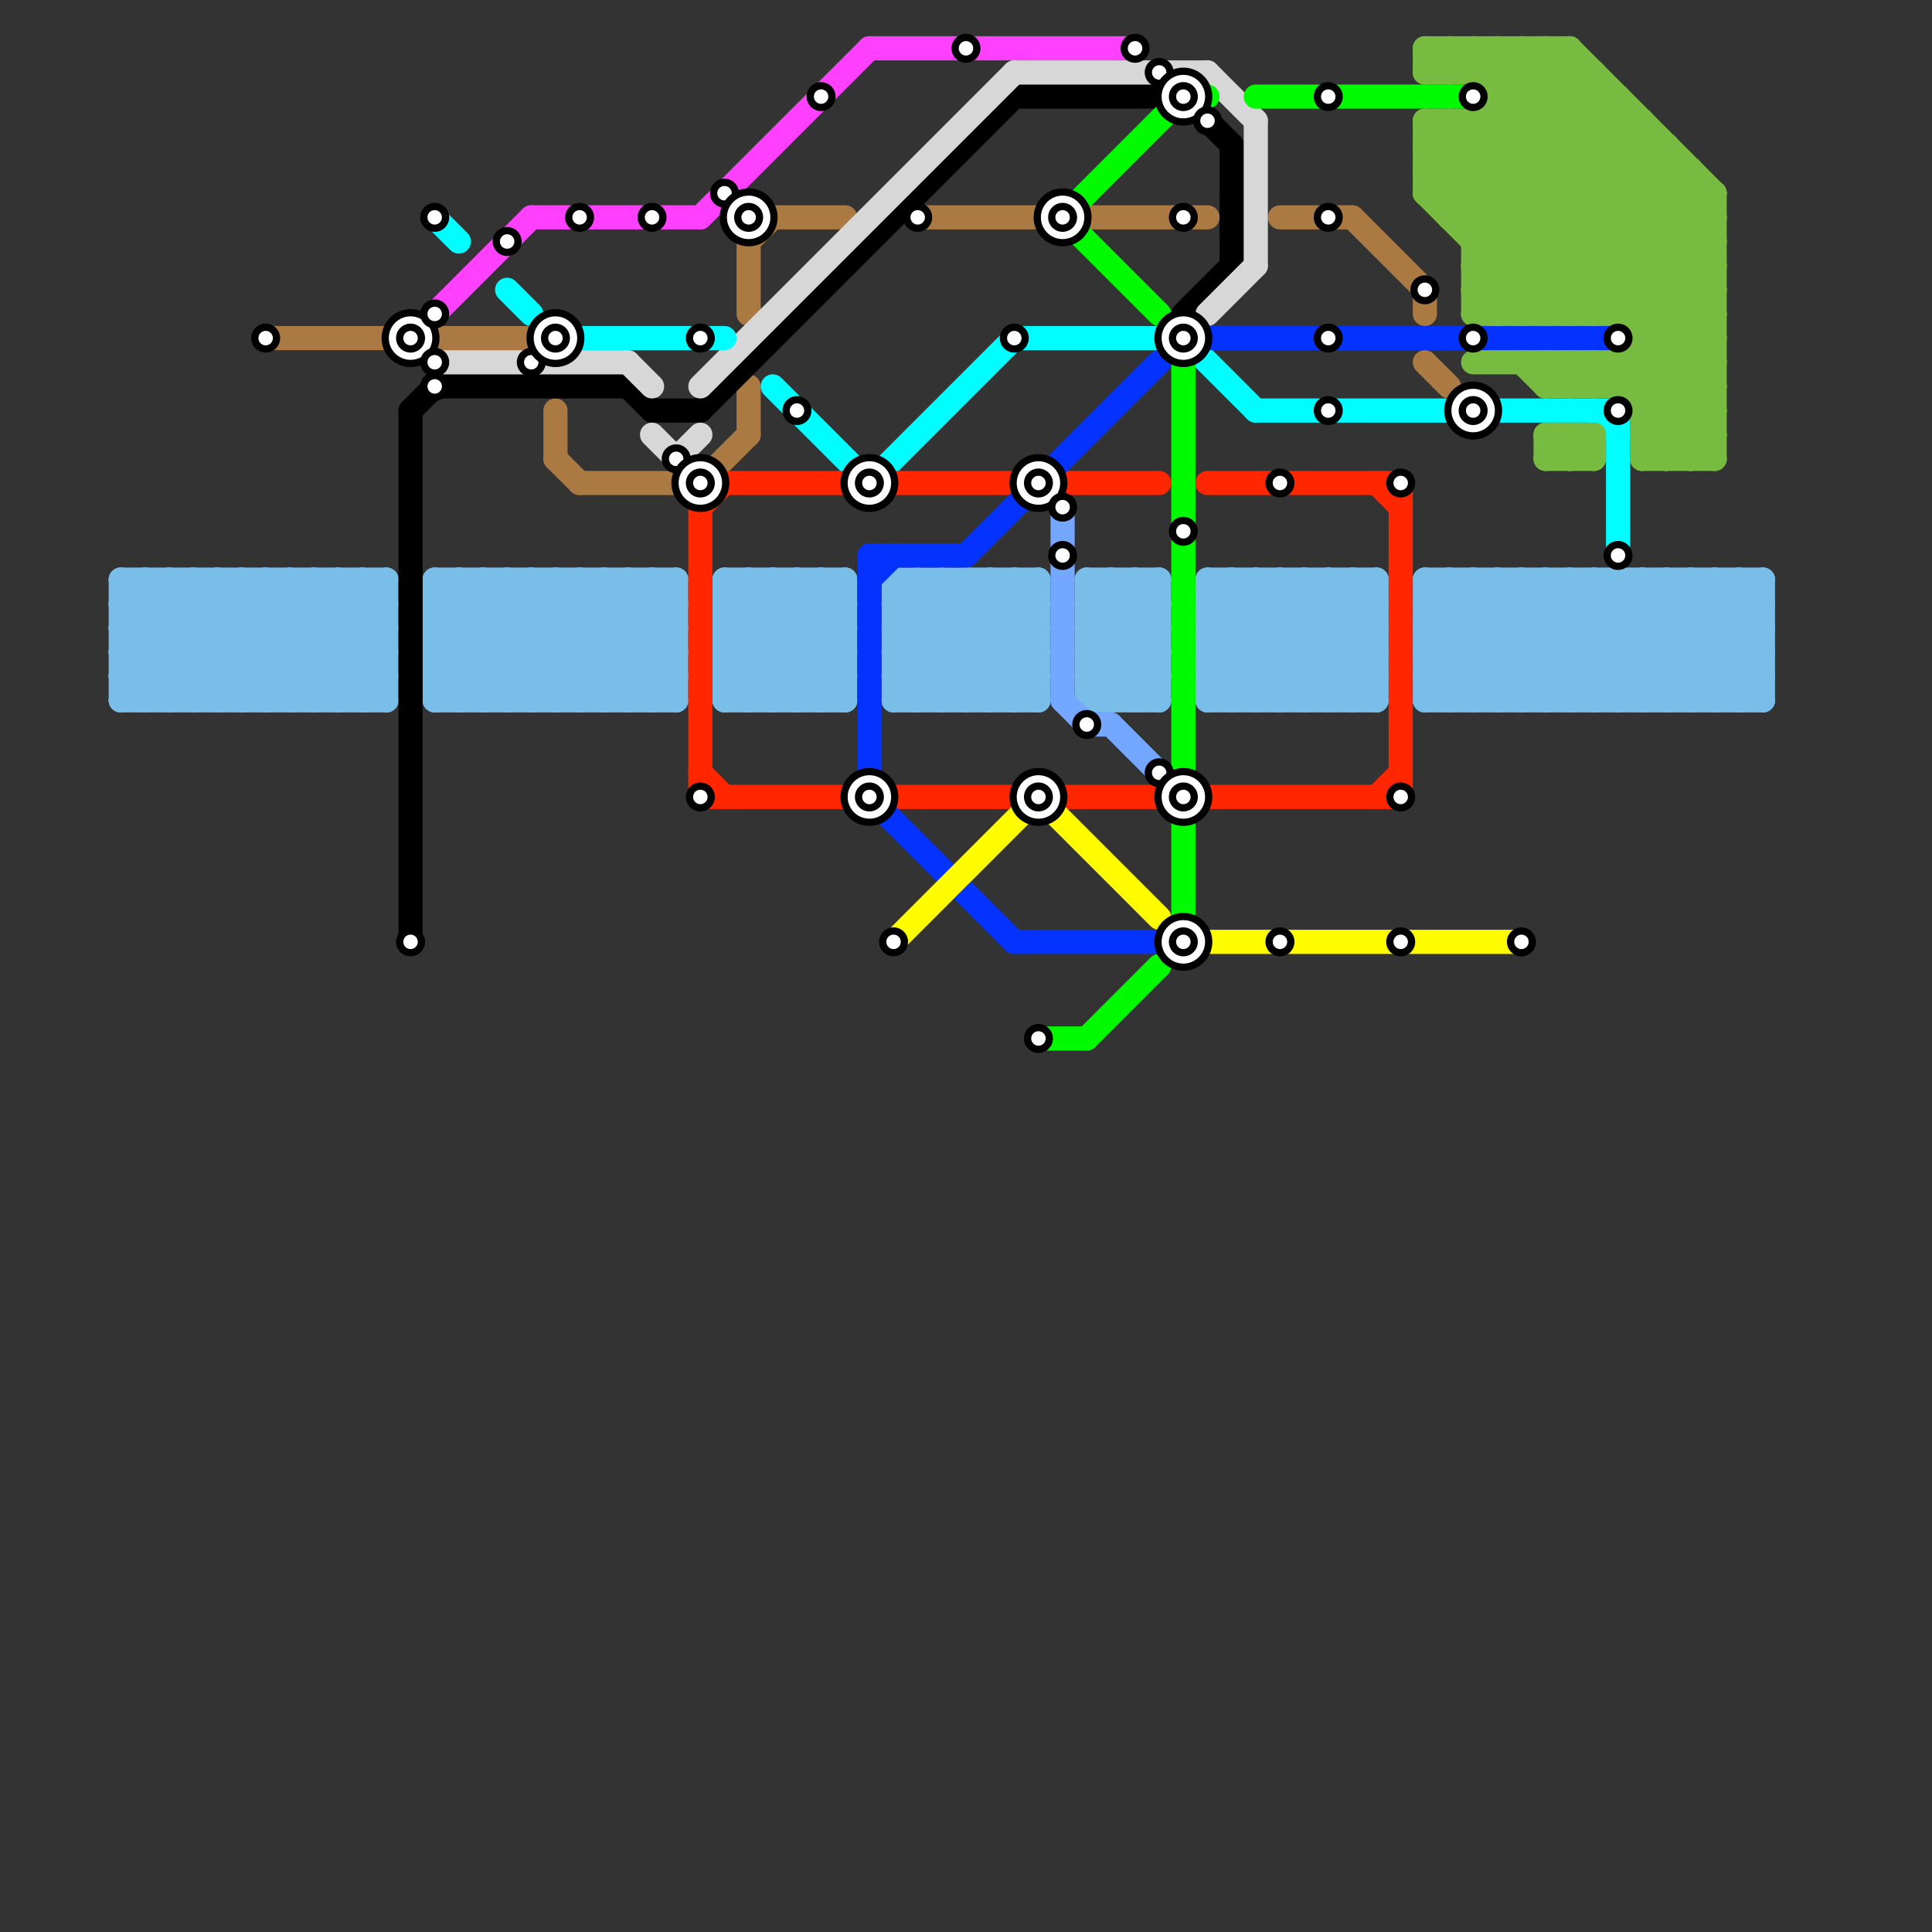 
<svg version="1.1" xmlns="http://www.w3.org/2000/svg" viewBox="0 0 80 80">
<rect x="0" y="0" width="80" height="80" fill="#333333" stroke="none"/>
<style>text { font: 1px Helvetica; font-weight: 600; white-space: pre; dominant-baseline: central; } line { stroke-width: 1; fill: none; stroke-linecap: round; stroke-linejoin: round; } .c0 { stroke: #79bde9 } .c1 { stroke: #ab7942 } .c2 { stroke: #000000 } .c3 { stroke: #ff40ff } .c4 { stroke: #d7d7d7 } .c5 { stroke: #00fdff } .c6 { stroke: #ff2600 } .c7 { stroke: #0432ff } .c8 { stroke: #fffc00 } .c9 { stroke: #00fa00 } .c10 { stroke: #74a7ff } .c11 { stroke: #77bb40 }</style><defs><g id="wm-xf"><circle r="1.2" fill="#000"/><circle r="0.9" fill="#fff"/><circle r="0.6" fill="#000"/><circle r="0.3" fill="#fff"/></g><g id="wm"><circle r="0.6" fill="#000"/><circle r="0.3" fill="#fff"/></g></defs><line class="c0" x1="69" y1="24" x2="73" y2="28"/><line class="c0" x1="18" y1="29" x2="28" y2="29"/><line class="c0" x1="5" y1="24" x2="10" y2="29"/><line class="c0" x1="64" y1="29" x2="69" y2="24"/><line class="c0" x1="20" y1="24" x2="25" y2="29"/><line class="c0" x1="62" y1="24" x2="62" y2="29"/><line class="c0" x1="41" y1="29" x2="43" y2="27"/><line class="c0" x1="30" y1="27" x2="32" y2="29"/><line class="c0" x1="45" y1="26" x2="47" y2="24"/><line class="c0" x1="31" y1="24" x2="35" y2="28"/><line class="c0" x1="45" y1="27" x2="47" y2="29"/><line class="c0" x1="45" y1="28" x2="48" y2="25"/><line class="c0" x1="24" y1="29" x2="28" y2="25"/><line class="c0" x1="22" y1="24" x2="27" y2="29"/><line class="c0" x1="55" y1="24" x2="55" y2="29"/><line class="c0" x1="24" y1="24" x2="24" y2="29"/><line class="c0" x1="64" y1="24" x2="64" y2="29"/><line class="c0" x1="33" y1="24" x2="33" y2="29"/><line class="c0" x1="33" y1="24" x2="35" y2="26"/><line class="c0" x1="73" y1="24" x2="73" y2="29"/><line class="c0" x1="59" y1="24" x2="64" y2="29"/><line class="c0" x1="19" y1="29" x2="24" y2="24"/><line class="c0" x1="18" y1="26" x2="21" y2="29"/><line class="c0" x1="63" y1="24" x2="63" y2="29"/><line class="c0" x1="59" y1="28" x2="73" y2="28"/><line class="c0" x1="26" y1="24" x2="26" y2="29"/><line class="c0" x1="41" y1="24" x2="41" y2="29"/><line class="c0" x1="37" y1="25" x2="43" y2="25"/><line class="c0" x1="35" y1="24" x2="35" y2="29"/><line class="c0" x1="9" y1="29" x2="14" y2="24"/><line class="c0" x1="33" y1="29" x2="35" y2="27"/><line class="c0" x1="37" y1="26" x2="39" y2="24"/><line class="c0" x1="61" y1="24" x2="66" y2="29"/><line class="c0" x1="25" y1="29" x2="28" y2="26"/><line class="c0" x1="59" y1="25" x2="73" y2="25"/><line class="c0" x1="30" y1="27" x2="35" y2="27"/><line class="c0" x1="30" y1="25" x2="34" y2="29"/><line class="c0" x1="25" y1="24" x2="25" y2="29"/><line class="c0" x1="11" y1="29" x2="16" y2="24"/><line class="c0" x1="18" y1="28" x2="28" y2="28"/><line class="c0" x1="30" y1="24" x2="35" y2="24"/><line class="c0" x1="50" y1="26" x2="57" y2="26"/><line class="c0" x1="9" y1="24" x2="9" y2="29"/><line class="c0" x1="50" y1="27" x2="53" y2="24"/><line class="c0" x1="27" y1="24" x2="27" y2="29"/><line class="c0" x1="52" y1="29" x2="57" y2="24"/><line class="c0" x1="59" y1="27" x2="62" y2="24"/><line class="c0" x1="42" y1="29" x2="43" y2="28"/><line class="c0" x1="61" y1="29" x2="66" y2="24"/><line class="c0" x1="30" y1="28" x2="31" y2="29"/><line class="c0" x1="45" y1="28" x2="46" y2="29"/><line class="c0" x1="37" y1="27" x2="43" y2="27"/><line class="c0" x1="45" y1="24" x2="48" y2="24"/><line class="c0" x1="11" y1="24" x2="11" y2="29"/><line class="c0" x1="37" y1="24" x2="42" y2="29"/><line class="c0" x1="46" y1="24" x2="48" y2="26"/><line class="c0" x1="47" y1="24" x2="48" y2="25"/><line class="c0" x1="18" y1="28" x2="22" y2="24"/><line class="c0" x1="52" y1="24" x2="52" y2="29"/><line class="c0" x1="18" y1="24" x2="23" y2="29"/><line class="c0" x1="66" y1="24" x2="66" y2="29"/><line class="c0" x1="34" y1="29" x2="35" y2="28"/><line class="c0" x1="15" y1="24" x2="16" y2="25"/><line class="c0" x1="37" y1="25" x2="41" y2="29"/><line class="c0" x1="59" y1="26" x2="62" y2="29"/><line class="c0" x1="45" y1="29" x2="48" y2="26"/><line class="c0" x1="65" y1="24" x2="70" y2="29"/><line class="c0" x1="32" y1="29" x2="35" y2="26"/><line class="c0" x1="37" y1="29" x2="42" y2="24"/><line class="c0" x1="37" y1="24" x2="37" y2="29"/><line class="c0" x1="13" y1="29" x2="16" y2="26"/><line class="c0" x1="50" y1="28" x2="54" y2="24"/><line class="c0" x1="10" y1="24" x2="15" y2="29"/><line class="c0" x1="12" y1="24" x2="16" y2="28"/><line class="c0" x1="59" y1="28" x2="63" y2="24"/><line class="c0" x1="38" y1="29" x2="43" y2="24"/><line class="c0" x1="53" y1="24" x2="53" y2="29"/><line class="c0" x1="30" y1="26" x2="33" y2="29"/><line class="c0" x1="70" y1="24" x2="73" y2="27"/><line class="c0" x1="47" y1="24" x2="47" y2="29"/><line class="c0" x1="37" y1="27" x2="40" y2="24"/><line class="c0" x1="45" y1="26" x2="48" y2="29"/><line class="c0" x1="51" y1="24" x2="56" y2="29"/><line class="c0" x1="32" y1="24" x2="35" y2="27"/><line class="c0" x1="60" y1="24" x2="65" y2="29"/><line class="c0" x1="9" y1="24" x2="14" y2="29"/><line class="c0" x1="6" y1="24" x2="6" y2="29"/><line class="c0" x1="15" y1="24" x2="15" y2="29"/><line class="c0" x1="5" y1="27" x2="7" y2="29"/><line class="c0" x1="30" y1="27" x2="33" y2="24"/><line class="c0" x1="50" y1="24" x2="55" y2="29"/><line class="c0" x1="38" y1="24" x2="38" y2="29"/><line class="c0" x1="63" y1="29" x2="68" y2="24"/><line class="c0" x1="10" y1="29" x2="15" y2="24"/><line class="c0" x1="71" y1="29" x2="73" y2="27"/><line class="c0" x1="30" y1="29" x2="35" y2="29"/><line class="c0" x1="39" y1="24" x2="43" y2="28"/><line class="c0" x1="5" y1="25" x2="9" y2="29"/><line class="c0" x1="54" y1="29" x2="57" y2="26"/><line class="c0" x1="65" y1="29" x2="70" y2="24"/><line class="c0" x1="26" y1="24" x2="28" y2="26"/><line class="c0" x1="37" y1="26" x2="40" y2="29"/><line class="c0" x1="45" y1="27" x2="48" y2="27"/><line class="c0" x1="21" y1="24" x2="26" y2="29"/><line class="c0" x1="54" y1="24" x2="54" y2="29"/><line class="c0" x1="50" y1="28" x2="57" y2="28"/><line class="c0" x1="52" y1="24" x2="57" y2="29"/><line class="c0" x1="59" y1="27" x2="61" y2="29"/><line class="c0" x1="72" y1="24" x2="72" y2="29"/><line class="c0" x1="18" y1="27" x2="28" y2="27"/><line class="c0" x1="10" y1="24" x2="10" y2="29"/><line class="c0" x1="5" y1="25" x2="16" y2="25"/><line class="c0" x1="41" y1="24" x2="43" y2="26"/><line class="c0" x1="67" y1="24" x2="72" y2="29"/><line class="c0" x1="23" y1="24" x2="28" y2="29"/><line class="c0" x1="27" y1="24" x2="28" y2="25"/><line class="c0" x1="56" y1="24" x2="56" y2="29"/><line class="c0" x1="71" y1="24" x2="71" y2="29"/><line class="c0" x1="5" y1="26" x2="7" y2="24"/><line class="c0" x1="26" y1="29" x2="28" y2="27"/><line class="c0" x1="59" y1="25" x2="63" y2="29"/><line class="c0" x1="18" y1="25" x2="28" y2="25"/><line class="c0" x1="43" y1="24" x2="43" y2="29"/><line class="c0" x1="7" y1="24" x2="12" y2="29"/><line class="c0" x1="66" y1="29" x2="71" y2="24"/><line class="c0" x1="40" y1="24" x2="40" y2="29"/><line class="c0" x1="25" y1="24" x2="28" y2="27"/><line class="c0" x1="45" y1="25" x2="48" y2="28"/><line class="c0" x1="50" y1="25" x2="51" y2="24"/><line class="c0" x1="59" y1="25" x2="60" y2="24"/><line class="c0" x1="24" y1="24" x2="28" y2="28"/><line class="c0" x1="37" y1="27" x2="39" y2="29"/><line class="c0" x1="62" y1="24" x2="67" y2="29"/><line class="c0" x1="59" y1="24" x2="73" y2="24"/><line class="c0" x1="57" y1="24" x2="57" y2="29"/><line class="c0" x1="64" y1="24" x2="69" y2="29"/><line class="c0" x1="30" y1="29" x2="35" y2="24"/><line class="c0" x1="18" y1="25" x2="19" y2="24"/><line class="c0" x1="19" y1="24" x2="19" y2="29"/><line class="c0" x1="34" y1="24" x2="34" y2="29"/><line class="c0" x1="45" y1="25" x2="46" y2="24"/><line class="c0" x1="53" y1="29" x2="57" y2="25"/><line class="c0" x1="28" y1="24" x2="28" y2="29"/><line class="c0" x1="27" y1="29" x2="28" y2="28"/><line class="c0" x1="5" y1="29" x2="10" y2="24"/><line class="c0" x1="67" y1="29" x2="72" y2="24"/><line class="c0" x1="63" y1="24" x2="68" y2="29"/><line class="c0" x1="12" y1="29" x2="16" y2="25"/><line class="c0" x1="23" y1="29" x2="28" y2="24"/><line class="c0" x1="38" y1="24" x2="43" y2="29"/><line class="c0" x1="5" y1="27" x2="8" y2="24"/><line class="c0" x1="30" y1="26" x2="35" y2="26"/><line class="c0" x1="30" y1="24" x2="30" y2="29"/><line class="c0" x1="50" y1="26" x2="53" y2="29"/><line class="c0" x1="42" y1="24" x2="42" y2="29"/><line class="c0" x1="5" y1="24" x2="5" y2="29"/><line class="c0" x1="20" y1="24" x2="20" y2="29"/><line class="c0" x1="5" y1="28" x2="16" y2="28"/><line class="c0" x1="39" y1="29" x2="43" y2="25"/><line class="c0" x1="14" y1="24" x2="14" y2="29"/><line class="c0" x1="45" y1="24" x2="45" y2="29"/><line class="c0" x1="50" y1="26" x2="52" y2="24"/><line class="c0" x1="55" y1="29" x2="57" y2="27"/><line class="c0" x1="30" y1="25" x2="35" y2="25"/><line class="c0" x1="59" y1="29" x2="64" y2="24"/><line class="c0" x1="13" y1="24" x2="16" y2="27"/><line class="c0" x1="14" y1="24" x2="16" y2="26"/><line class="c0" x1="47" y1="29" x2="48" y2="28"/><line class="c0" x1="50" y1="27" x2="52" y2="29"/><line class="c0" x1="69" y1="24" x2="69" y2="29"/><line class="c0" x1="30" y1="25" x2="31" y2="24"/><line class="c0" x1="45" y1="27" x2="48" y2="24"/><line class="c0" x1="37" y1="28" x2="43" y2="28"/><line class="c0" x1="8" y1="24" x2="13" y2="29"/><line class="c0" x1="15" y1="29" x2="16" y2="28"/><line class="c0" x1="11" y1="24" x2="16" y2="29"/><line class="c0" x1="53" y1="24" x2="57" y2="28"/><line class="c0" x1="50" y1="25" x2="57" y2="25"/><line class="c0" x1="59" y1="24" x2="59" y2="29"/><line class="c0" x1="31" y1="29" x2="35" y2="25"/><line class="c0" x1="46" y1="24" x2="46" y2="29"/><line class="c0" x1="18" y1="28" x2="19" y2="29"/><line class="c0" x1="66" y1="24" x2="71" y2="29"/><line class="c0" x1="59" y1="27" x2="73" y2="27"/><line class="c0" x1="59" y1="29" x2="73" y2="29"/><line class="c0" x1="5" y1="28" x2="6" y2="29"/><line class="c0" x1="45" y1="24" x2="48" y2="27"/><line class="c0" x1="50" y1="25" x2="54" y2="29"/><line class="c0" x1="39" y1="24" x2="39" y2="29"/><line class="c0" x1="54" y1="24" x2="57" y2="27"/><line class="c0" x1="70" y1="24" x2="70" y2="29"/><line class="c0" x1="45" y1="25" x2="48" y2="25"/><line class="c0" x1="48" y1="24" x2="48" y2="29"/><line class="c0" x1="37" y1="28" x2="41" y2="24"/><line class="c0" x1="40" y1="29" x2="43" y2="26"/><line class="c0" x1="59" y1="26" x2="73" y2="26"/><line class="c0" x1="18" y1="27" x2="21" y2="24"/><line class="c0" x1="68" y1="24" x2="73" y2="29"/><line class="c0" x1="71" y1="24" x2="73" y2="26"/><line class="c0" x1="32" y1="24" x2="32" y2="29"/><line class="c0" x1="34" y1="24" x2="35" y2="25"/><line class="c0" x1="30" y1="28" x2="34" y2="24"/><line class="c0" x1="50" y1="27" x2="57" y2="27"/><line class="c0" x1="30" y1="24" x2="35" y2="29"/><line class="c0" x1="50" y1="28" x2="51" y2="29"/><line class="c0" x1="59" y1="28" x2="60" y2="29"/><line class="c0" x1="45" y1="29" x2="48" y2="29"/><line class="c0" x1="8" y1="24" x2="8" y2="29"/><line class="c0" x1="37" y1="29" x2="43" y2="29"/><line class="c0" x1="5" y1="24" x2="16" y2="24"/><line class="c0" x1="18" y1="29" x2="23" y2="24"/><line class="c0" x1="16" y1="24" x2="16" y2="29"/><line class="c0" x1="6" y1="24" x2="11" y2="29"/><line class="c0" x1="18" y1="25" x2="22" y2="29"/><line class="c0" x1="50" y1="24" x2="57" y2="24"/><line class="c0" x1="8" y1="29" x2="13" y2="24"/><line class="c0" x1="40" y1="24" x2="43" y2="27"/><line class="c0" x1="30" y1="26" x2="32" y2="24"/><line class="c0" x1="68" y1="29" x2="73" y2="24"/><line class="c0" x1="42" y1="24" x2="43" y2="25"/><line class="c0" x1="18" y1="24" x2="18" y2="29"/><line class="c0" x1="30" y1="28" x2="35" y2="28"/><line class="c0" x1="65" y1="24" x2="65" y2="29"/><line class="c0" x1="45" y1="26" x2="48" y2="26"/><line class="c0" x1="45" y1="28" x2="48" y2="28"/><line class="c0" x1="18" y1="24" x2="28" y2="24"/><line class="c0" x1="68" y1="24" x2="68" y2="29"/><line class="c0" x1="20" y1="29" x2="25" y2="24"/><line class="c0" x1="18" y1="26" x2="28" y2="26"/><line class="c0" x1="60" y1="29" x2="65" y2="24"/><line class="c0" x1="55" y1="24" x2="57" y2="26"/><line class="c0" x1="50" y1="29" x2="55" y2="24"/><line class="c0" x1="5" y1="25" x2="6" y2="24"/><line class="c0" x1="50" y1="24" x2="50" y2="29"/><line class="c0" x1="72" y1="24" x2="73" y2="25"/><line class="c0" x1="22" y1="29" x2="27" y2="24"/><line class="c0" x1="37" y1="28" x2="38" y2="29"/><line class="c0" x1="51" y1="24" x2="51" y2="29"/><line class="c0" x1="60" y1="24" x2="60" y2="29"/><line class="c0" x1="6" y1="29" x2="11" y2="24"/><line class="c0" x1="56" y1="24" x2="57" y2="25"/><line class="c0" x1="21" y1="29" x2="26" y2="24"/><line class="c0" x1="69" y1="29" x2="73" y2="25"/><line class="c0" x1="5" y1="26" x2="8" y2="29"/><line class="c0" x1="51" y1="29" x2="56" y2="24"/><line class="c0" x1="72" y1="29" x2="73" y2="28"/><line class="c0" x1="14" y1="29" x2="16" y2="27"/><line class="c0" x1="22" y1="24" x2="22" y2="29"/><line class="c0" x1="18" y1="26" x2="20" y2="24"/><line class="c0" x1="18" y1="27" x2="20" y2="29"/><line class="c0" x1="31" y1="24" x2="31" y2="29"/><line class="c0" x1="5" y1="27" x2="16" y2="27"/><line class="c0" x1="12" y1="24" x2="12" y2="29"/><line class="c0" x1="5" y1="29" x2="16" y2="29"/><line class="c0" x1="21" y1="24" x2="21" y2="29"/><line class="c0" x1="50" y1="29" x2="57" y2="29"/><line class="c0" x1="7" y1="29" x2="12" y2="24"/><line class="c0" x1="19" y1="24" x2="24" y2="29"/><line class="c0" x1="67" y1="24" x2="67" y2="29"/><line class="c0" x1="5" y1="26" x2="16" y2="26"/><line class="c0" x1="70" y1="29" x2="73" y2="26"/><line class="c0" x1="61" y1="24" x2="61" y2="29"/><line class="c0" x1="46" y1="29" x2="48" y2="27"/><line class="c0" x1="23" y1="24" x2="23" y2="29"/><line class="c0" x1="62" y1="29" x2="67" y2="24"/><line class="c0" x1="59" y1="26" x2="61" y2="24"/><line class="c0" x1="37" y1="24" x2="43" y2="24"/><line class="c0" x1="56" y1="29" x2="57" y2="28"/><line class="c0" x1="13" y1="24" x2="13" y2="29"/><line class="c0" x1="37" y1="26" x2="43" y2="26"/><line class="c0" x1="37" y1="25" x2="38" y2="24"/><line class="c0" x1="7" y1="24" x2="7" y2="29"/><line class="c0" x1="5" y1="28" x2="9" y2="24"/><line class="c1" x1="45" y1="9" x2="50" y2="9"/><line class="c1" x1="31" y1="9" x2="35" y2="9"/><line class="c1" x1="31" y1="9" x2="31" y2="13"/><line class="c1" x1="23" y1="17" x2="23" y2="19"/><line class="c1" x1="59" y1="12" x2="59" y2="13"/><line class="c1" x1="29" y1="20" x2="31" y2="18"/><line class="c1" x1="59" y1="15" x2="60" y2="16"/><line class="c1" x1="56" y1="9" x2="59" y2="12"/><line class="c1" x1="11" y1="14" x2="23" y2="14"/><line class="c1" x1="23" y1="19" x2="24" y2="20"/><line class="c1" x1="31" y1="16" x2="31" y2="18"/><line class="c1" x1="24" y1="20" x2="29" y2="20"/><line class="c1" x1="38" y1="9" x2="43" y2="9"/><line class="c1" x1="53" y1="9" x2="56" y2="9"/><line class="c1" x1="31" y1="10" x2="32" y2="9"/><line class="c2" x1="18" y1="16" x2="26" y2="16"/><line class="c2" x1="51" y1="6" x2="51" y2="11"/><line class="c2" x1="26" y1="16" x2="27" y2="17"/><line class="c2" x1="49" y1="13" x2="51" y2="11"/><line class="c2" x1="29" y1="17" x2="42" y2="4"/><line class="c2" x1="50" y1="5" x2="51" y2="6"/><line class="c2" x1="17" y1="17" x2="17" y2="39"/><line class="c2" x1="42" y1="4" x2="48" y2="4"/><line class="c2" x1="27" y1="17" x2="29" y2="17"/><line class="c2" x1="17" y1="17" x2="18" y2="16"/><line class="c3" x1="18" y1="13" x2="22" y2="9"/><line class="c3" x1="22" y1="9" x2="29" y2="9"/><line class="c3" x1="36" y1="2" x2="47" y2="2"/><line class="c3" x1="29" y1="9" x2="36" y2="2"/><line class="c4" x1="52" y1="5" x2="52" y2="11"/><line class="c4" x1="50" y1="3" x2="52" y2="5"/><line class="c4" x1="29" y1="16" x2="42" y2="3"/><line class="c4" x1="42" y1="3" x2="50" y2="3"/><line class="c4" x1="50" y1="13" x2="52" y2="11"/><line class="c4" x1="26" y1="15" x2="27" y2="16"/><line class="c4" x1="18" y1="15" x2="26" y2="15"/><line class="c4" x1="27" y1="18" x2="28" y2="19"/><line class="c4" x1="28" y1="19" x2="29" y2="18"/><line class="c5" x1="52" y1="17" x2="67" y2="17"/><line class="c5" x1="42" y1="14" x2="49" y2="14"/><line class="c5" x1="49" y1="14" x2="52" y2="17"/><line class="c5" x1="21" y1="12" x2="22" y2="13"/><line class="c5" x1="24" y1="14" x2="30" y2="14"/><line class="c5" x1="32" y1="16" x2="36" y2="20"/><line class="c5" x1="67" y1="17" x2="67" y2="23"/><line class="c5" x1="66" y1="17" x2="67" y2="18"/><line class="c5" x1="36" y1="20" x2="42" y2="14"/><line class="c5" x1="18" y1="9" x2="19" y2="10"/><line class="c6" x1="29" y1="21" x2="30" y2="20"/><line class="c6" x1="44" y1="20" x2="48" y2="20"/><line class="c6" x1="44" y1="33" x2="48" y2="33"/><line class="c6" x1="58" y1="20" x2="58" y2="33"/><line class="c6" x1="30" y1="20" x2="35" y2="20"/><line class="c6" x1="37" y1="20" x2="42" y2="20"/><line class="c6" x1="29" y1="33" x2="35" y2="33"/><line class="c6" x1="50" y1="20" x2="58" y2="20"/><line class="c6" x1="57" y1="33" x2="58" y2="32"/><line class="c6" x1="50" y1="33" x2="58" y2="33"/><line class="c6" x1="29" y1="32" x2="30" y2="33"/><line class="c6" x1="29" y1="21" x2="29" y2="33"/><line class="c6" x1="37" y1="33" x2="42" y2="33"/><line class="c6" x1="57" y1="20" x2="58" y2="21"/><line class="c7" x1="36" y1="23" x2="36" y2="33"/><line class="c7" x1="36" y1="24" x2="37" y2="23"/><line class="c7" x1="36" y1="33" x2="42" y2="39"/><line class="c7" x1="36" y1="23" x2="40" y2="23"/><line class="c7" x1="40" y1="23" x2="48" y2="15"/><line class="c7" x1="50" y1="14" x2="67" y2="14"/><line class="c7" x1="42" y1="39" x2="49" y2="39"/><line class="c8" x1="37" y1="39" x2="43" y2="33"/><line class="c8" x1="43" y1="33" x2="48" y2="38"/><line class="c8" x1="50" y1="39" x2="63" y2="39"/><line class="c9" x1="44" y1="9" x2="48" y2="13"/><line class="c9" x1="49" y1="4" x2="50" y2="4"/><line class="c9" x1="52" y1="4" x2="61" y2="4"/><line class="c9" x1="43" y1="43" x2="45" y2="43"/><line class="c9" x1="44" y1="9" x2="49" y2="4"/><line class="c9" x1="49" y1="15" x2="49" y2="38"/><line class="c9" x1="45" y1="43" x2="48" y2="40"/><line class="c10" x1="46" y1="30" x2="48" y2="32"/><line class="c10" x1="44" y1="29" x2="45" y2="30"/><line class="c10" x1="44" y1="21" x2="44" y2="29"/><line class="c10" x1="45" y1="30" x2="46" y2="30"/><line class="c11" x1="65" y1="15" x2="66" y2="16"/><line class="c11" x1="64" y1="16" x2="71" y2="16"/><line class="c11" x1="60" y1="9" x2="71" y2="9"/><line class="c11" x1="59" y1="8" x2="71" y2="8"/><line class="c11" x1="64" y1="16" x2="65" y2="15"/><line class="c11" x1="68" y1="14" x2="71" y2="14"/><line class="c11" x1="64" y1="19" x2="66" y2="19"/><line class="c11" x1="60" y1="9" x2="66" y2="3"/><line class="c11" x1="62" y1="13" x2="69" y2="6"/><line class="c11" x1="61" y1="2" x2="61" y2="3"/><line class="c11" x1="64" y1="18" x2="66" y2="18"/><line class="c11" x1="61" y1="12" x2="62" y2="13"/><line class="c11" x1="61" y1="15" x2="71" y2="15"/><line class="c11" x1="64" y1="18" x2="65" y2="19"/><line class="c11" x1="59" y1="7" x2="64" y2="2"/><line class="c11" x1="68" y1="19" x2="71" y2="19"/><line class="c11" x1="64" y1="13" x2="70" y2="7"/><line class="c11" x1="69" y1="19" x2="71" y2="17"/><line class="c11" x1="64" y1="2" x2="71" y2="9"/><line class="c11" x1="61" y1="3" x2="62" y2="2"/><line class="c11" x1="66" y1="15" x2="66" y2="16"/><line class="c11" x1="64" y1="19" x2="65" y2="18"/><line class="c11" x1="63" y1="2" x2="71" y2="10"/><line class="c11" x1="62" y1="3" x2="63" y2="2"/><line class="c11" x1="64" y1="15" x2="65" y2="16"/><line class="c11" x1="68" y1="15" x2="71" y2="18"/><line class="c11" x1="65" y1="13" x2="70" y2="8"/><line class="c11" x1="60" y1="2" x2="71" y2="13"/><line class="c11" x1="67" y1="4" x2="67" y2="13"/><line class="c11" x1="65" y1="15" x2="65" y2="16"/><line class="c11" x1="68" y1="18" x2="69" y2="19"/><line class="c11" x1="61" y1="12" x2="68" y2="5"/><line class="c11" x1="61" y1="11" x2="63" y2="13"/><line class="c11" x1="59" y1="6" x2="60" y2="5"/><line class="c11" x1="66" y1="13" x2="71" y2="8"/><line class="c11" x1="70" y1="7" x2="70" y2="19"/><line class="c11" x1="59" y1="2" x2="60" y2="3"/><line class="c11" x1="68" y1="19" x2="71" y2="16"/><line class="c11" x1="59" y1="3" x2="66" y2="3"/><line class="c11" x1="59" y1="2" x2="65" y2="2"/><line class="c11" x1="62" y1="2" x2="62" y2="13"/><line class="c11" x1="63" y1="15" x2="64" y2="16"/><line class="c11" x1="61" y1="9" x2="66" y2="4"/><line class="c11" x1="66" y1="3" x2="66" y2="13"/><line class="c11" x1="60" y1="5" x2="71" y2="16"/><line class="c11" x1="64" y1="18" x2="64" y2="19"/><line class="c11" x1="69" y1="6" x2="69" y2="19"/><line class="c11" x1="59" y1="6" x2="66" y2="13"/><line class="c11" x1="62" y1="5" x2="71" y2="14"/><line class="c11" x1="68" y1="17" x2="71" y2="17"/><line class="c11" x1="60" y1="8" x2="65" y2="3"/><line class="c11" x1="67" y1="16" x2="71" y2="12"/><line class="c11" x1="61" y1="5" x2="61" y2="13"/><line class="c11" x1="62" y1="2" x2="71" y2="11"/><line class="c11" x1="60" y1="2" x2="60" y2="3"/><line class="c11" x1="70" y1="19" x2="71" y2="18"/><line class="c11" x1="65" y1="2" x2="65" y2="13"/><line class="c11" x1="60" y1="5" x2="60" y2="9"/><line class="c11" x1="63" y1="13" x2="69" y2="7"/><line class="c11" x1="59" y1="5" x2="71" y2="17"/><line class="c11" x1="61" y1="10" x2="67" y2="4"/><line class="c11" x1="63" y1="2" x2="63" y2="13"/><line class="c11" x1="66" y1="18" x2="66" y2="19"/><line class="c11" x1="59" y1="5" x2="68" y2="5"/><line class="c11" x1="59" y1="8" x2="65" y2="2"/><line class="c11" x1="59" y1="8" x2="64" y2="13"/><line class="c11" x1="68" y1="18" x2="71" y2="18"/><line class="c11" x1="61" y1="2" x2="71" y2="12"/><line class="c11" x1="68" y1="5" x2="68" y2="19"/><line class="c11" x1="67" y1="13" x2="71" y2="9"/><line class="c11" x1="60" y1="3" x2="61" y2="2"/><line class="c11" x1="68" y1="13" x2="71" y2="10"/><line class="c11" x1="61" y1="13" x2="68" y2="6"/><line class="c11" x1="67" y1="15" x2="71" y2="19"/><line class="c11" x1="59" y1="2" x2="59" y2="3"/><line class="c11" x1="61" y1="11" x2="67" y2="5"/><line class="c11" x1="68" y1="17" x2="71" y2="14"/><line class="c11" x1="66" y1="15" x2="70" y2="19"/><line class="c11" x1="59" y1="7" x2="70" y2="7"/><line class="c11" x1="61" y1="5" x2="71" y2="15"/><line class="c11" x1="61" y1="11" x2="71" y2="11"/><line class="c11" x1="61" y1="13" x2="71" y2="13"/><line class="c11" x1="65" y1="2" x2="71" y2="8"/><line class="c11" x1="66" y1="16" x2="71" y2="11"/><line class="c11" x1="65" y1="16" x2="66" y2="15"/><line class="c11" x1="65" y1="18" x2="65" y2="19"/><line class="c11" x1="59" y1="7" x2="65" y2="13"/><line class="c11" x1="64" y1="2" x2="64" y2="13"/><line class="c11" x1="59" y1="3" x2="60" y2="2"/><line class="c11" x1="71" y1="8" x2="71" y2="19"/><line class="c11" x1="62" y1="4" x2="67" y2="4"/><line class="c11" x1="68" y1="16" x2="71" y2="13"/><line class="c11" x1="68" y1="18" x2="71" y2="15"/><line class="c11" x1="64" y1="15" x2="64" y2="16"/><line class="c11" x1="61" y1="10" x2="71" y2="10"/><line class="c11" x1="65" y1="18" x2="66" y2="19"/><line class="c11" x1="61" y1="12" x2="71" y2="12"/><line class="c11" x1="67" y1="15" x2="67" y2="16"/><line class="c11" x1="59" y1="5" x2="59" y2="8"/><line class="c11" x1="65" y1="19" x2="66" y2="18"/><line class="c11" x1="59" y1="6" x2="69" y2="6"/>

<use x="11" y="14" href="#wm"/><use x="17" y="14" href="#wm-xf"/><use x="17" y="39" href="#wm"/><use x="18" y="13" href="#wm"/><use x="18" y="15" href="#wm"/><use x="18" y="16" href="#wm"/><use x="18" y="9" href="#wm"/><use x="21" y="10" href="#wm"/><use x="22" y="15" href="#wm"/><use x="23" y="14" href="#wm-xf"/><use x="24" y="9" href="#wm"/><use x="27" y="9" href="#wm"/><use x="28" y="19" href="#wm"/><use x="29" y="14" href="#wm"/><use x="29" y="20" href="#wm-xf"/><use x="29" y="33" href="#wm"/><use x="30" y="8" href="#wm"/><use x="31" y="9" href="#wm-xf"/><use x="33" y="17" href="#wm"/><use x="34" y="4" href="#wm"/><use x="36" y="20" href="#wm-xf"/><use x="36" y="33" href="#wm-xf"/><use x="37" y="39" href="#wm"/><use x="38" y="9" href="#wm"/><use x="40" y="2" href="#wm"/><use x="42" y="14" href="#wm"/><use x="43" y="20" href="#wm-xf"/><use x="43" y="33" href="#wm-xf"/><use x="43" y="43" href="#wm"/><use x="44" y="21" href="#wm"/><use x="44" y="23" href="#wm"/><use x="44" y="9" href="#wm-xf"/><use x="45" y="30" href="#wm"/><use x="47" y="2" href="#wm"/><use x="48" y="3" href="#wm"/><use x="48" y="32" href="#wm"/><use x="49" y="14" href="#wm-xf"/><use x="49" y="22" href="#wm"/><use x="49" y="33" href="#wm-xf"/><use x="49" y="39" href="#wm-xf"/><use x="49" y="4" href="#wm-xf"/><use x="49" y="9" href="#wm"/><use x="50" y="5" href="#wm"/><use x="53" y="20" href="#wm"/><use x="53" y="39" href="#wm"/><use x="55" y="14" href="#wm"/><use x="55" y="17" href="#wm"/><use x="55" y="4" href="#wm"/><use x="55" y="9" href="#wm"/><use x="58" y="20" href="#wm"/><use x="58" y="33" href="#wm"/><use x="58" y="39" href="#wm"/><use x="59" y="12" href="#wm"/><use x="61" y="14" href="#wm"/><use x="61" y="17" href="#wm-xf"/><use x="61" y="4" href="#wm"/><use x="63" y="39" href="#wm"/><use x="67" y="14" href="#wm"/><use x="67" y="17" href="#wm"/><use x="67" y="23" href="#wm"/>
</svg>

